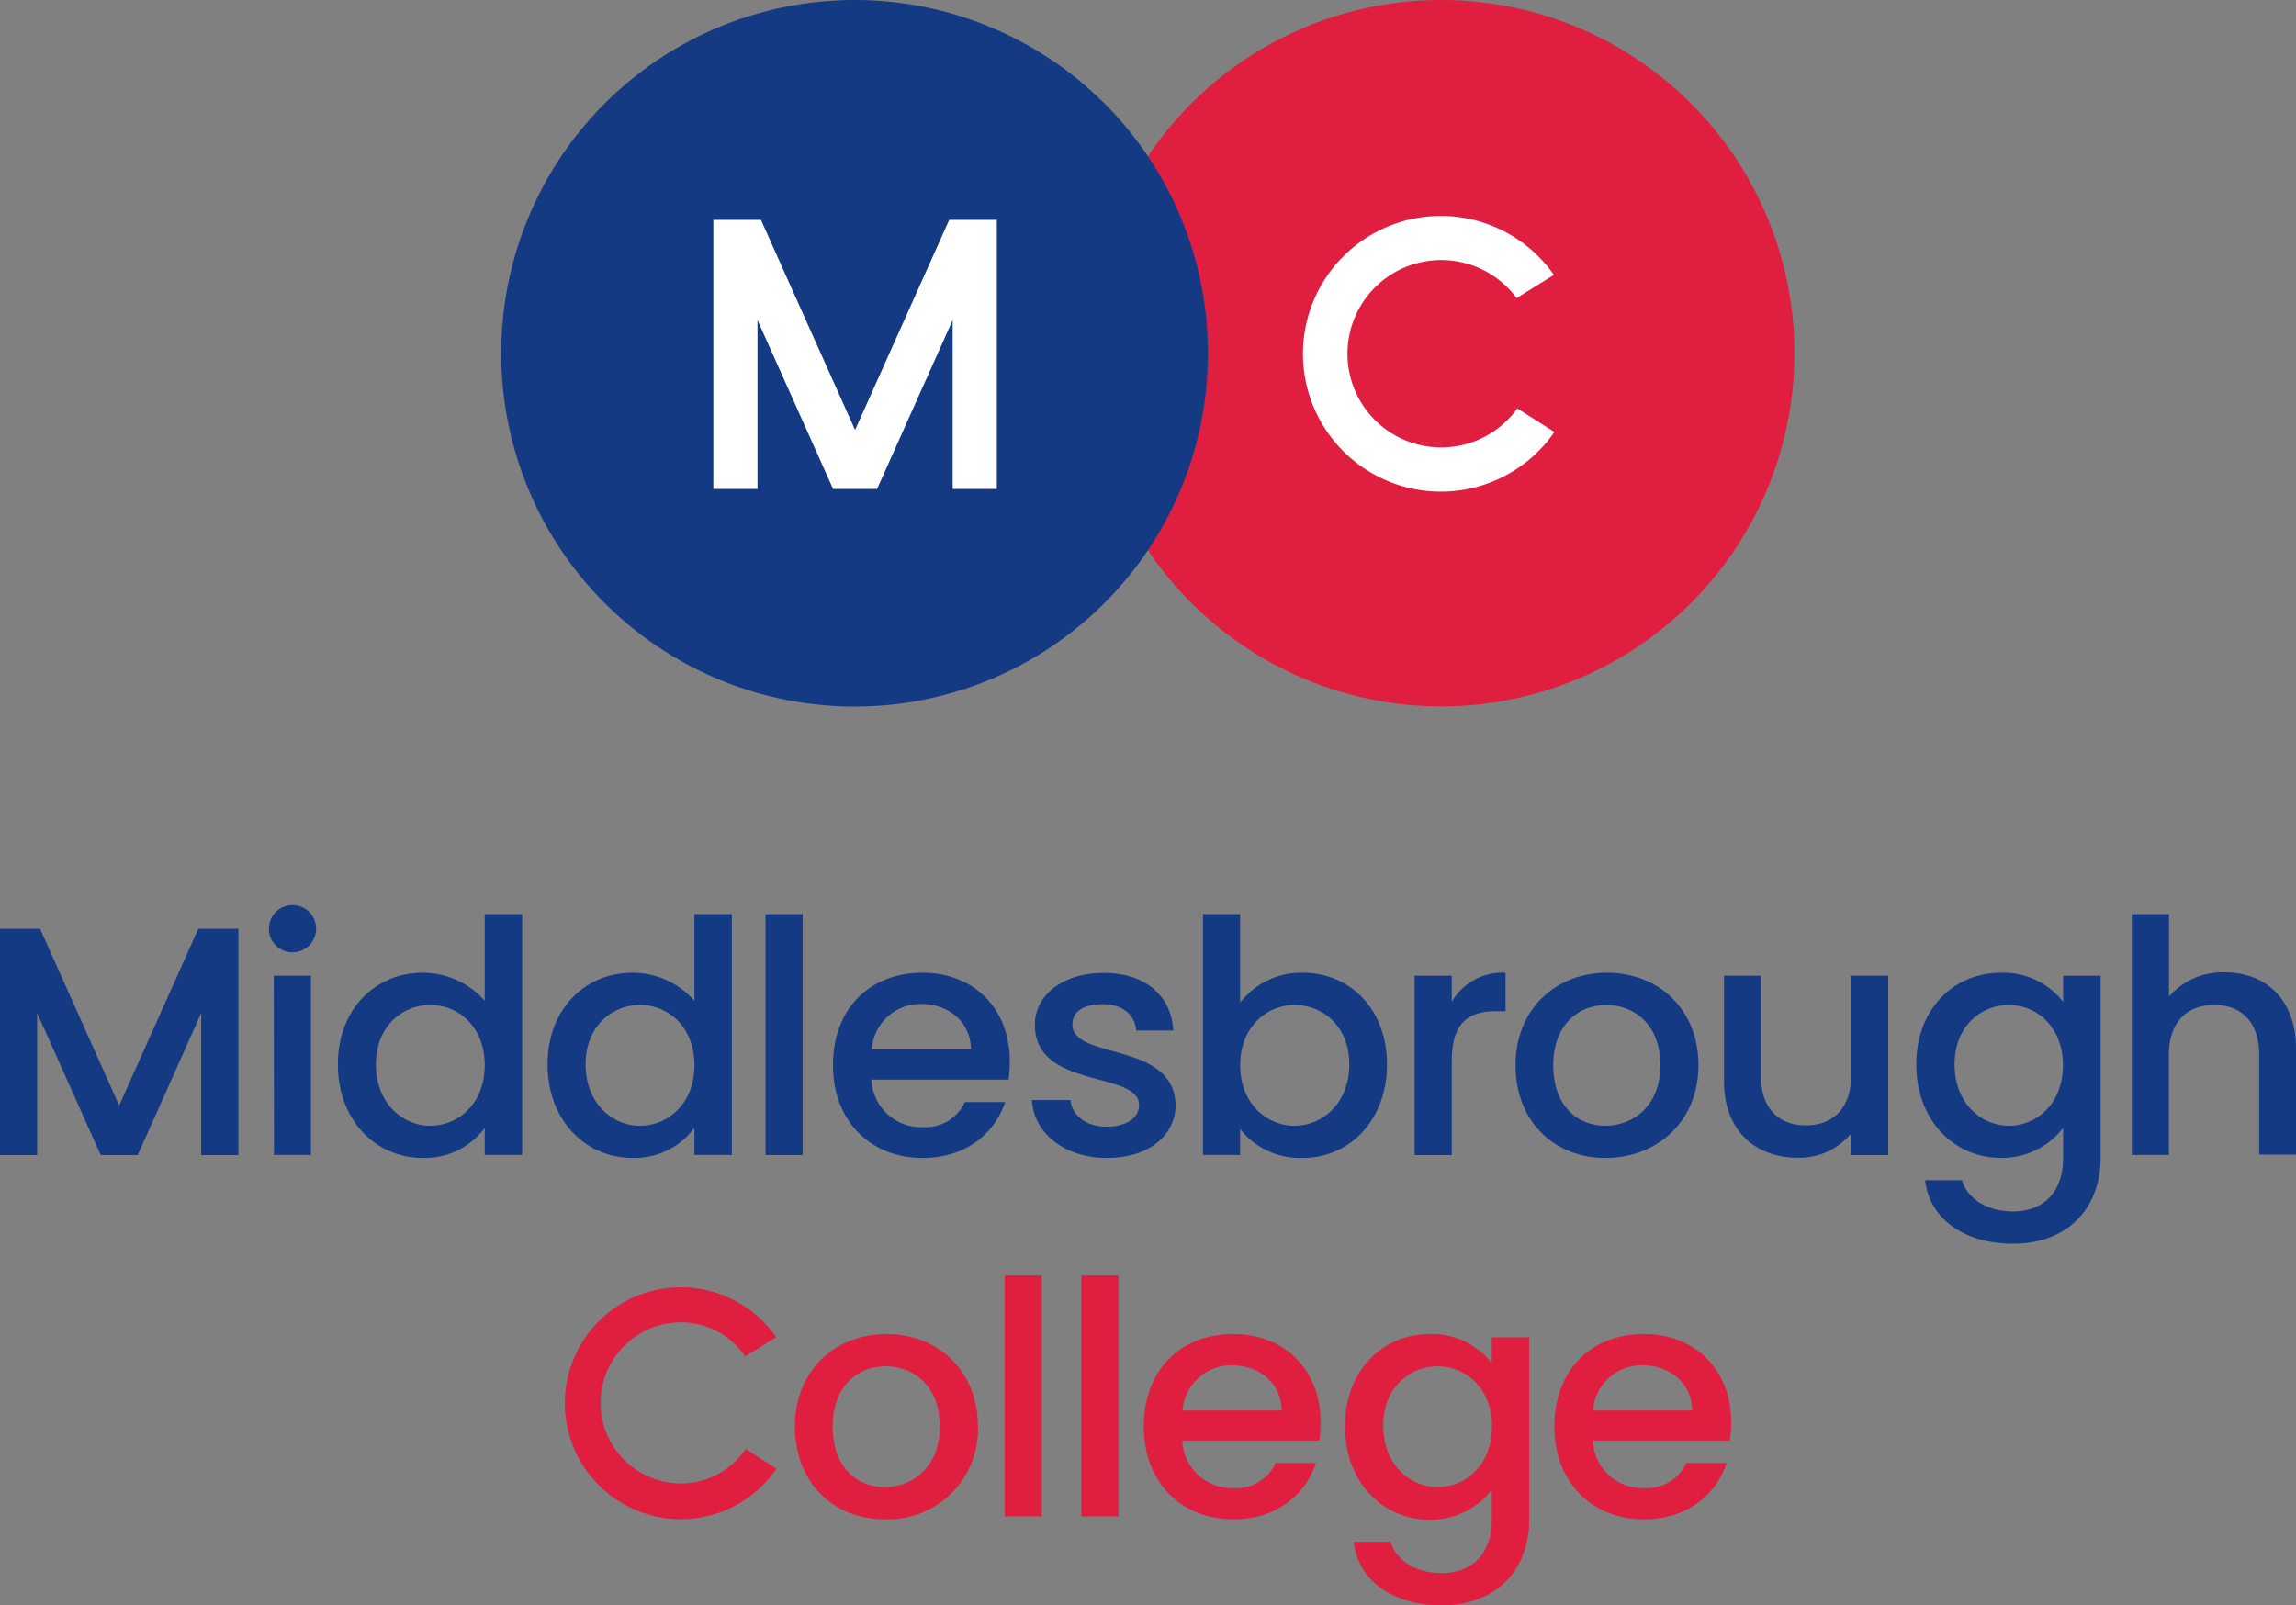 <svg id="Layer_1" data-name="Layer 1" xmlns="http://www.w3.org/2000/svg" viewBox="0 0 284.92 199.22"><rect x="0" y="0" width="284.92" height="199.22" fill="#808080" stroke="none"/><defs><style>.cls-1{fill:#df1e40;}.cls-2{fill:#143a84;}.cls-3{fill:#fff;}</style></defs><path class="cls-1" d="M222.68,43.87A43.84,43.84,0,1,1,178.84,0,43.84,43.84,0,0,1,222.68,43.87Z"/><path class="cls-2" d="M33.37,115.2a2.93,2.93,0,1,1,3,3A2.91,2.91,0,0,1,33.37,115.2Zm.6,5.9h4.61v22.26H34Z"/><path class="cls-2" d="M52.47,120.74a10.26,10.26,0,0,1,7.68,3.47V113.46H64.8v29.9H60.15V140a9.23,9.23,0,0,1-7.72,3.72c-5.86,0-10.5-4.73-10.5-11.6S46.57,120.74,52.47,120.74Zm.93,4c-3.43,0-6.75,2.59-6.75,7.39s3.31,7.6,6.75,7.6,6.75-2.71,6.75-7.51S56.88,124.74,53.4,124.74Z"/><path class="cls-2" d="M78.49,120.74a10.26,10.26,0,0,1,7.68,3.47V113.46h4.65v29.9H86.17V140a9.23,9.23,0,0,1-7.72,3.72c-5.86,0-10.5-4.73-10.5-11.6S72.59,120.74,78.49,120.74Zm.93,4c-3.43,0-6.75,2.59-6.75,7.39s3.31,7.6,6.75,7.6,6.75-2.71,6.75-7.51S82.9,124.74,79.42,124.74Z"/><path class="cls-2" d="M95,113.47h4.61v29.9H95Z"/><path class="cls-2" d="M114.48,143.73c-6.38,0-11.11-4.52-11.11-11.51s4.52-11.48,11.11-11.48c6.34,0,10.83,4.4,10.83,11a14.23,14.23,0,0,1-.16,2.26h-17a6.12,6.12,0,0,0,6.34,5.9,5.38,5.38,0,0,0,5.25-3.11h5C123.45,140.62,119.93,143.73,114.48,143.73Zm-6.3-13.5H120.5c-.08-3.43-2.79-5.62-6.22-5.62A6.07,6.07,0,0,0,108.18,130.23Z"/><path class="cls-2" d="M137.35,143.73c-5.33,0-9.09-3.15-9.29-7.19h4.77c.16,1.82,1.9,3.31,4.44,3.31s4.08-1.13,4.08-2.67c0-4.36-12.93-1.86-12.93-10,0-3.56,3.31-6.42,8.57-6.42,5,0,8.36,2.71,8.61,7.15H141c-.16-1.94-1.66-3.27-4.16-3.27s-3.76,1-3.76,2.51c0,4.49,12.57,2,12.81,10C145.87,140.9,142.6,143.73,137.35,143.73Z"/><path class="cls-2" d="M161.65,120.74c5.9,0,10.47,4.52,10.47,11.39s-4.61,11.6-10.47,11.6a9.47,9.47,0,0,1-7.76-3.6v3.23h-4.61v-29.9h4.61v11A9.53,9.53,0,0,1,161.65,120.74Zm-1,4c-3.43,0-6.75,2.71-6.75,7.48s3.31,7.51,6.75,7.51,6.79-2.79,6.79-7.6S164.11,124.74,160.63,124.74Z"/><path class="cls-2" d="M180.16,143.37h-4.61V121.11h4.61v3.23a7.25,7.25,0,0,1,6.67-3.6v4.77h-1.17c-3.39,0-5.5,1.41-5.5,6.14Z"/><path class="cls-2" d="M199.22,143.73c-6.34,0-11.15-4.52-11.15-11.51s5-11.48,11.35-11.48,11.35,4.48,11.35,11.48S205.61,143.73,199.22,143.73Zm0-4c3.43,0,6.83-2.46,6.83-7.51s-3.27-7.48-6.71-7.48-6.59,2.42-6.59,7.48S195.75,139.73,199.22,139.73Z"/><path class="cls-2" d="M234.31,143.37H229.7V140.7a8.28,8.28,0,0,1-6.59,3c-5.21,0-9.17-3.27-9.17-9.5V121.1h4.57v12.4c0,4.08,2.22,6.18,5.58,6.18s5.62-2.1,5.62-6.18V121.1h4.61v22.27Z"/><path class="cls-2" d="M248.3,120.74a9.44,9.44,0,0,1,7.72,3.6v-3.23h4.65v22.63c0,6.06-3.92,10.63-10.87,10.63-5.94,0-10.34-3-10.91-7.88h4.57c.69,2.3,3.15,3.88,6.34,3.88,3.56,0,6.22-2.18,6.22-6.63V140a9.55,9.55,0,0,1-7.72,3.72c-5.86,0-10.5-4.73-10.5-11.6S242.44,120.74,248.3,120.74Zm1,4c-3.43,0-6.75,2.59-6.75,7.39s3.31,7.6,6.75,7.6S256,137,256,132.22,252.74,124.74,249.27,124.74Z"/><path class="cls-2" d="M264.55,113.47h4.61v10.22a8.83,8.83,0,0,1,6.91-3c5,0,8.85,3.27,8.85,9.49v13.13h-4.57V130.92c0-4.08-2.22-6.18-5.58-6.18s-5.62,2.1-5.62,6.18v12.44h-4.61V113.47Z"/><polygon class="cls-2" points="24.97 125.74 24.97 143.37 29.58 143.37 29.58 115.28 24.61 115.28 24.61 115.28 24.61 115.28 14.79 137.21 4.97 115.28 4.97 115.28 4.97 115.28 0 115.28 0 143.37 4.61 143.37 4.61 125.74 12.5 143.37 17.09 143.37 24.97 125.74"/><path class="cls-1" d="M92.53,179.85h0a9.67,9.67,0,0,1-8,4.28,10,10,0,0,1,0-20,9.64,9.64,0,0,1,7.94,4.23h0l3.84-2.39a14.39,14.39,0,1,0,.05,16.33Z"/><path class="cls-1" d="M124.67,158.32h4.61v29.9h-4.61Z"/><path class="cls-1" d="M134.19,158.32h4.61v29.9h-4.61Z"/><path class="cls-1" d="M153.05,188.58c-6.38,0-11.11-4.52-11.11-11.51s4.52-11.48,11.11-11.48c6.34,0,10.83,4.4,10.83,10.95a14.23,14.23,0,0,1-.16,2.26h-17a6.12,6.12,0,0,0,6.34,5.9,5.38,5.38,0,0,0,5.25-3.11h5C162,185.47,158.5,188.58,153.05,188.58Zm-6.31-13.5h12.32c-.08-3.43-2.79-5.62-6.22-5.62A6.08,6.08,0,0,0,146.74,175.08Z"/><path class="cls-1" d="M177.4,165.59a9.44,9.44,0,0,1,7.72,3.6V166h4.65v22.63c0,6.06-3.92,10.63-10.87,10.63-5.94,0-10.34-2.95-10.91-7.88h4.57c.69,2.3,3.15,3.88,6.34,3.88,3.56,0,6.22-2.18,6.22-6.63v-3.72a9.55,9.55,0,0,1-7.72,3.72c-5.86,0-10.5-4.73-10.5-11.6S171.55,165.59,177.4,165.59Zm1,4c-3.43,0-6.75,2.59-6.75,7.39s3.31,7.6,6.75,7.6,6.75-2.71,6.75-7.51S181.85,169.59,178.38,169.59Z"/><path class="cls-1" d="M204,188.58c-6.38,0-11.11-4.52-11.11-11.51s4.52-11.48,11.11-11.48c6.34,0,10.83,4.4,10.83,10.95a14.23,14.23,0,0,1-.16,2.26h-17a6.12,6.12,0,0,0,6.34,5.9,5.38,5.38,0,0,0,5.25-3.11h5C213,185.47,209.43,188.58,204,188.58Zm-6.31-13.5H210c-.08-3.43-2.79-5.62-6.22-5.62A6.08,6.08,0,0,0,197.67,175.08Z"/><path class="cls-1" d="M109.8,188.58c-6.34,0-11.15-4.52-11.15-11.51s5-11.48,11.35-11.48,11.35,4.48,11.35,11.48A11.15,11.15,0,0,1,109.8,188.58Zm0-4c3.43,0,6.83-2.46,6.83-7.51s-3.27-7.48-6.71-7.48-6.59,2.42-6.59,7.48S106.32,184.58,109.8,184.58Z"/><path class="cls-2" d="M149.9,43.85A43.85,43.85,0,1,1,106.06,0,43.84,43.84,0,0,1,149.9,43.85Z"/><polygon class="cls-3" points="118.22 39.73 118.22 60.69 123.7 60.69 123.7 27.29 117.79 27.29 117.79 27.29 117.79 27.29 106.11 53.37 94.43 27.29 94.43 27.29 94.43 27.29 88.52 27.29 88.52 60.69 94 60.69 94 39.73 103.38 60.69 108.84 60.69 118.22 39.73"/><path class="cls-3" d="M188.29,50.69l0,0A11.63,11.63,0,1,1,188.2,37l0,0,4.63-2.88a17.11,17.11,0,1,0,.06,19.5Z"/></svg>